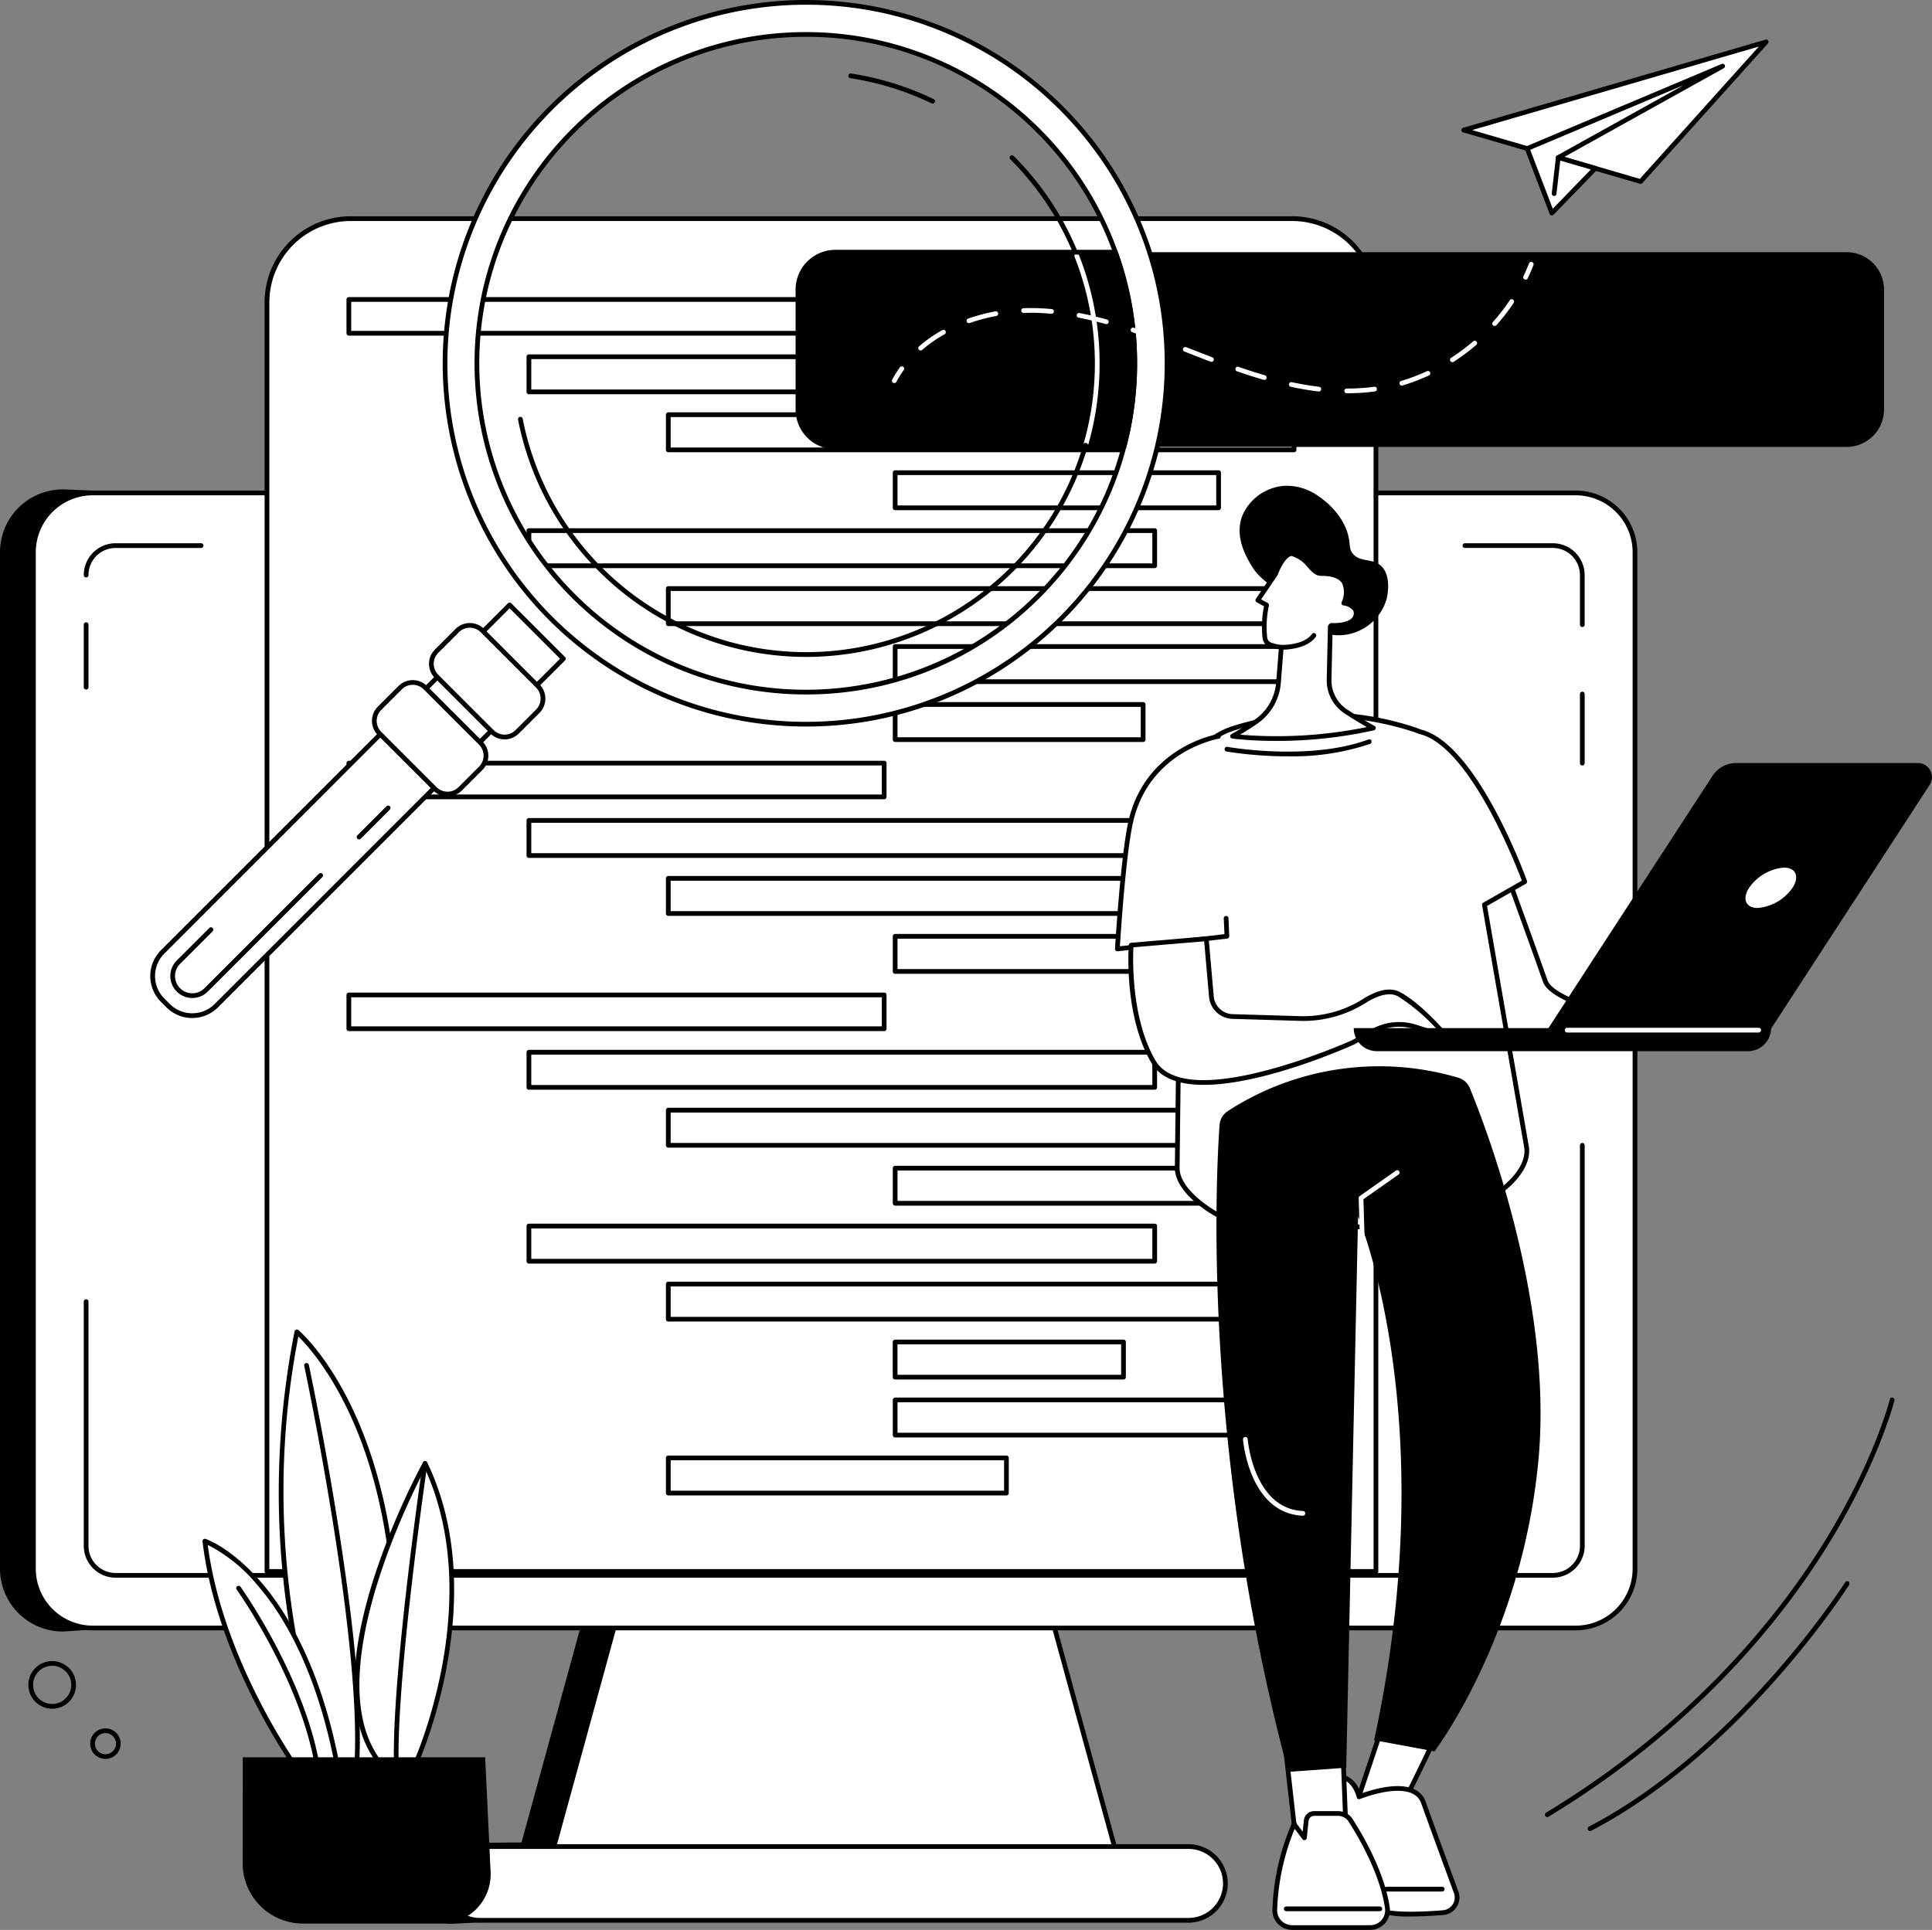 <svg xmlns="http://www.w3.org/2000/svg" xmlns:xlink="http://www.w3.org/1999/xlink" id="Raggruppa_243" data-name="Raggruppa 243" width="273.236" height="273" viewBox="0 0 273.236 273"><rect x="0" y="0" width="273.236" height="273" fill="#808080" stroke="none"/><defs><clipPath id="clip-path"><rect id="Rettangolo_225" data-name="Rettangolo 225" width="273.236" height="273" fill="none"></rect></clipPath></defs><g id="Raggruppa_242" data-name="Raggruppa 242" clip-path="url(#clip-path)"><path id="Tracciato_4064" data-name="Tracciato 4064" d="M214.871,215.3,8.884,207.346A8.894,8.894,0,0,0,0,216.23v143.8a8.894,8.894,0,0,0,8.884,8.885l74.429-5.042L73.758,398.75l-10.111.08a5.718,5.718,0,0,0,0,11.435l84.675-4.039c3.152,0-2.747-37.313-2.747-37.313S219.769,215.3,214.871,215.3" transform="translate(0 -138.117)"></path><path id="Tracciato_4065" data-name="Tracciato 4065" d="M297.5,636.194H244.968l-14.9,54.39H312.4Z" transform="translate(-153.252 -423.782)" fill="#fff"></path><path id="Tracciato_4066" data-name="Tracciato 4066" d="M311.731,690.252H229.4a.334.334,0,0,1-.322-.422l14.9-54.39a.334.334,0,0,1,.322-.245h52.528a.334.334,0,0,1,.322.245l14.9,54.39a.334.334,0,0,1-.322.422m-81.893-.668h81.455l-14.718-53.723H244.556Z" transform="translate(-152.586 -423.116)"></path><path id="Tracciato_4067" data-name="Tracciato 4067" d="M232.283,208.85H22.545a8.382,8.382,0,0,0-8.382,8.382v143.8a8.382,8.382,0,0,0,8.382,8.382H232.283a8.382,8.382,0,0,0,8.382-8.382v-143.8a8.382,8.382,0,0,0-8.382-8.382" transform="translate(-9.434 -139.119)" fill="#fff"></path><path id="Tracciato_4068" data-name="Tracciato 4068" d="M231.617,369.08H21.879a8.726,8.726,0,0,1-8.716-8.716v-143.8a8.726,8.726,0,0,1,8.716-8.716H231.617a8.726,8.726,0,0,1,8.716,8.716v143.8a8.725,8.725,0,0,1-8.716,8.716M21.879,208.517a8.057,8.057,0,0,0-8.048,8.048v143.8a8.057,8.057,0,0,0,8.048,8.048H231.617a8.057,8.057,0,0,0,8.048-8.048v-143.8a8.057,8.057,0,0,0-8.048-8.048Z" transform="translate(-8.768 -138.452)"></path><path id="Tracciato_4069" data-name="Tracciato 4069" d="M293.095,782.362H192.883a5.216,5.216,0,0,0,0,10.431H293.095a5.216,5.216,0,0,0,0-10.431" transform="translate(-125.009 -521.147)" fill="#fff"></path><path id="Tracciato_4070" data-name="Tracciato 4070" d="M292.429,792.461H192.216a5.549,5.549,0,1,1,0-11.1H292.429a5.549,5.549,0,1,1,0,11.1M192.216,782.03a4.881,4.881,0,1,0,0,9.763H292.429a4.881,4.881,0,1,0,0-9.763Z" transform="translate(-124.343 -520.481)"></path><path id="Tracciato_4071" data-name="Tracciato 4071" d="M36.479,507.364v34.55a4.167,4.167,0,0,0,4.167,4.167H243.912a4.168,4.168,0,0,0,4.168-4.167V485.255Z" transform="translate(-24.299 -323.238)" fill="#fff"></path><path id="Tracciato_4072" data-name="Tracciato 4072" d="M243.246,545.749H39.98a4.506,4.506,0,0,1-4.5-4.5V506.7a.334.334,0,0,1,.668,0v34.55a3.838,3.838,0,0,0,3.834,3.834H243.246a3.838,3.838,0,0,0,3.834-3.834V484.588a.334.334,0,0,1,.668,0v56.659a4.506,4.506,0,0,1-4.5,4.5" transform="translate(-23.633 -322.571)"></path><path id="Tracciato_4073" data-name="Tracciato 4073" d="M36.479,264.663v0Z" transform="translate(-24.299 -176.297)" fill="#fff"></path><path id="Tracciato_4074" data-name="Tracciato 4074" d="M35.813,273.172a.334.334,0,0,1-.334-.334V264a.334.334,0,1,1,.668,0v8.841a.334.334,0,0,1-.334.334" transform="translate(-23.633 -175.631)"></path><path id="Tracciato_4075" data-name="Tracciato 4075" d="M52.735,231.166H40.646a4.168,4.168,0,0,0-4.167,4.168Z" transform="translate(-24.299 -153.984)" fill="#fff"></path><path id="Tracciato_4076" data-name="Tracciato 4076" d="M35.813,235a.334.334,0,0,1-.334-.334,4.506,4.506,0,0,1,4.5-4.5H52.068a.334.334,0,0,1,0,.668H39.98a3.838,3.838,0,0,0-3.834,3.834.334.334,0,0,1-.334.334" transform="translate(-23.633 -153.318)"></path><path id="Tracciato_4077" data-name="Tracciato 4077" d="M637.127,242.35v-7.017a4.168,4.168,0,0,0-4.168-4.168H620.528Z" transform="translate(-413.346 -153.984)" fill="#fff"></path><path id="Tracciato_4078" data-name="Tracciato 4078" d="M636.46,242.018a.334.334,0,0,1-.334-.334v-7.017a3.838,3.838,0,0,0-3.834-3.834H619.861a.334.334,0,0,1,0-.668h12.431a4.507,4.507,0,0,1,4.5,4.5v7.017a.334.334,0,0,1-.334.334" transform="translate(-412.68 -153.318)"></path><path id="Tracciato_4079" data-name="Tracciato 4079" d="M670.243,303.827v0Z" transform="translate(-446.463 -195.876)" fill="#fff"></path><path id="Tracciato_4080" data-name="Tracciato 4080" d="M669.576,303.494a.334.334,0,0,1-.334-.334v-9.772a.334.334,0,1,1,.668,0v9.772a.334.334,0,0,1-.334.334" transform="translate(-445.796 -195.209)"></path><path id="Tracciato_4081" data-name="Tracciato 4081" d="M269.92,284H113.082V104.465A11.838,11.838,0,0,1,124.92,92.627H258.082a11.838,11.838,0,0,1,11.838,11.838Z" transform="translate(-75.326 -61.701)" fill="#fff"></path><path id="Tracciato_4082" data-name="Tracciato 4082" d="M269.253,283.667H112.415a.334.334,0,0,1-.334-.334V103.8a12.186,12.186,0,0,1,12.172-12.172H257.415A12.185,12.185,0,0,1,269.587,103.8V283.333a.334.334,0,0,1-.334.334M112.749,283h156.17V103.8a11.517,11.517,0,0,0-11.5-11.5H124.253a11.517,11.517,0,0,0-11.5,11.5Z" transform="translate(-74.659 -61.035)"></path><rect id="Rettangolo_204" data-name="Rettangolo 204" width="75.711" height="4.777" transform="translate(49.337 42.364)" fill="#fff"></rect><path id="Tracciato_4083" data-name="Tracciato 4083" d="M222.812,131.328H147.1a.334.334,0,0,1-.334-.334v-4.777a.334.334,0,0,1,.334-.334h75.711a.334.334,0,0,1,.334.334v4.777a.334.334,0,0,1-.334.334m-75.377-.668h75.043V126.55H147.435Z" transform="translate(-97.764 -83.853)"></path><rect id="Rettangolo_205" data-name="Rettangolo 205" width="88.499" height="4.972" transform="translate(74.804 50.464)" fill="#fff"></rect><path id="Tracciato_4084" data-name="Tracciato 4084" d="M311.878,155.785h-88.5a.334.334,0,0,1-.334-.334v-4.972a.334.334,0,0,1,.334-.334h88.5a.334.334,0,0,1,.334.334v4.972a.334.334,0,0,1-.334.334m-88.165-.668h87.831v-4.3H223.713Z" transform="translate(-148.575 -100.015)"></path><rect id="Rettangolo_206" data-name="Rettangolo 206" width="88.499" height="4.972" transform="translate(94.514 58.663)" fill="#fff"></rect><path id="Tracciato_4085" data-name="Tracciato 4085" d="M370.91,180.341h-88.5a.334.334,0,0,1-.334-.334v-4.973a.334.334,0,0,1,.334-.334h88.5a.334.334,0,0,1,.334.334v4.973a.334.334,0,0,1-.334.334m-88.165-.668h87.831v-4.305H282.745Z" transform="translate(-187.897 -116.371)"></path><rect id="Rettangolo_207" data-name="Rettangolo 207" width="45.743" height="4.972" transform="translate(126.598 66.861)" fill="#fff"></rect><path id="Tracciato_4086" data-name="Tracciato 4086" d="M424.25,204.9H378.507a.334.334,0,0,1-.334-.334V199.59a.334.334,0,0,1,.334-.334H424.25a.334.334,0,0,1,.334.334v4.972a.334.334,0,0,1-.334.334m-45.409-.668h45.075v-4.3H378.841Z" transform="translate(-251.909 -132.728)"></path><rect id="Rettangolo_208" data-name="Rettangolo 208" width="75.711" height="4.777" transform="translate(49.337 107.951)" fill="#fff"></rect><path id="Tracciato_4087" data-name="Tracciato 4087" d="M222.812,327.768H147.1a.334.334,0,0,1-.334-.334v-4.777a.334.334,0,0,1,.334-.334h75.711a.334.334,0,0,1,.334.334v4.777a.334.334,0,0,1-.334.334m-75.377-.668h75.043v-4.11H147.435Z" transform="translate(-97.764 -214.706)"></path><rect id="Rettangolo_209" data-name="Rettangolo 209" width="88.499" height="4.972" transform="translate(74.804 116.052)" fill="#fff"></rect><path id="Tracciato_4088" data-name="Tracciato 4088" d="M311.878,352.226h-88.5a.334.334,0,0,1-.334-.334V346.92a.334.334,0,0,1,.334-.334h88.5a.334.334,0,0,1,.334.334v4.972a.334.334,0,0,1-.334.334m-88.165-.668h87.831v-4.3H223.713Z" transform="translate(-148.575 -230.868)"></path><rect id="Rettangolo_210" data-name="Rettangolo 210" width="88.499" height="4.972" transform="translate(94.514 124.25)" fill="#fff"></rect><path id="Tracciato_4089" data-name="Tracciato 4089" d="M370.91,376.781h-88.5a.334.334,0,0,1-.334-.334v-4.972a.334.334,0,0,1,.334-.334h88.5a.334.334,0,0,1,.334.334v4.972a.334.334,0,0,1-.334.334m-88.165-.668h87.831v-4.3H282.745Z" transform="translate(-187.897 -247.225)"></path><rect id="Rettangolo_211" data-name="Rettangolo 211" width="56.415" height="4.972" transform="translate(126.598 132.449)" fill="#fff"></rect><path id="Tracciato_4090" data-name="Tracciato 4090" d="M434.921,401.336H378.507a.334.334,0,0,1-.334-.334V396.03a.334.334,0,0,1,.334-.334h56.414a.334.334,0,0,1,.334.334V401a.334.334,0,0,1-.334.334m-56.08-.668h55.747v-4.3H378.841Z" transform="translate(-251.909 -263.581)"></path><rect id="Rettangolo_212" data-name="Rettangolo 212" width="88.499" height="4.972" transform="translate(74.804 75.06)" fill="#fff"></rect><path id="Tracciato_4091" data-name="Tracciato 4091" d="M311.878,229.451h-88.5a.334.334,0,0,1-.334-.334v-4.973a.334.334,0,0,1,.334-.334h88.5a.334.334,0,0,1,.334.334v4.973a.334.334,0,0,1-.334.334m-88.165-.668h87.831v-4.3H223.713Z" transform="translate(-148.575 -149.084)"></path><rect id="Rettangolo_213" data-name="Rettangolo 213" width="88.499" height="4.972" transform="translate(94.514 83.258)" fill="#fff"></rect><path id="Tracciato_4092" data-name="Tracciato 4092" d="M370.91,254.006h-88.5a.334.334,0,0,1-.334-.334V248.7a.334.334,0,0,1,.334-.334h88.5a.334.334,0,0,1,.334.334v4.973a.334.334,0,0,1-.334.334m-88.165-.668h87.831v-4.3H282.745Z" transform="translate(-187.897 -165.441)"></path><rect id="Rettangolo_214" data-name="Rettangolo 214" width="35.072" height="4.972" transform="translate(126.598 99.655)" fill="#fff"></rect><path id="Tracciato_4093" data-name="Tracciato 4093" d="M413.579,303.116H378.507a.334.334,0,0,1-.334-.334v-4.973a.334.334,0,0,1,.334-.334h35.072a.334.334,0,0,1,.334.334v4.973a.334.334,0,0,1-.334.334m-34.738-.668h34.4v-4.305h-34.4Z" transform="translate(-251.909 -198.154)"></path><rect id="Rettangolo_215" data-name="Rettangolo 215" width="56.415" height="4.972" transform="translate(126.598 91.457)" fill="#fff"></rect><path id="Tracciato_4094" data-name="Tracciato 4094" d="M434.921,278.561H378.507a.334.334,0,0,1-.334-.334v-4.972a.334.334,0,0,1,.334-.334h56.414a.334.334,0,0,1,.334.334v4.972a.334.334,0,0,1-.334.334m-56.08-.668h55.747v-4.3H378.841Z" transform="translate(-251.909 -181.798)"></path><rect id="Rettangolo_216" data-name="Rettangolo 216" width="75.711" height="4.777" transform="translate(49.337 140.745)" fill="#fff"></rect><path id="Tracciato_4095" data-name="Tracciato 4095" d="M222.812,425.989H147.1a.334.334,0,0,1-.334-.334v-4.777a.334.334,0,0,1,.334-.334h75.711a.334.334,0,0,1,.334.334v4.777a.334.334,0,0,1-.334.334m-75.377-.668h75.043v-4.109H147.435Z" transform="translate(-97.764 -280.133)"></path><rect id="Rettangolo_217" data-name="Rettangolo 217" width="88.499" height="4.972" transform="translate(74.804 148.846)" fill="#fff"></rect><path id="Tracciato_4096" data-name="Tracciato 4096" d="M311.878,450.447h-88.5a.334.334,0,0,1-.334-.334v-4.972a.334.334,0,0,1,.334-.334h88.5a.334.334,0,0,1,.334.334v4.972a.334.334,0,0,1-.334.334m-88.165-.668h87.831v-4.3H223.713Z" transform="translate(-148.575 -296.295)"></path><rect id="Rettangolo_218" data-name="Rettangolo 218" width="85.653" height="4.972" transform="translate(94.514 157.044)" fill="#fff"></rect><path id="Tracciato_4097" data-name="Tracciato 4097" d="M368.064,475H282.411a.334.334,0,0,1-.334-.334v-4.973a.334.334,0,0,1,.334-.334h85.653a.334.334,0,0,1,.334.334v4.973a.334.334,0,0,1-.334.334m-85.319-.668H367.73v-4.3H282.745Z" transform="translate(-187.897 -312.651)"></path><rect id="Rettangolo_219" data-name="Rettangolo 219" width="56.415" height="4.972" transform="translate(126.598 165.243)" fill="#fff"></rect><path id="Tracciato_4098" data-name="Tracciato 4098" d="M434.921,499.557H378.507a.334.334,0,0,1-.334-.334v-4.972a.334.334,0,0,1,.334-.334h56.414a.334.334,0,0,1,.334.334v4.972a.334.334,0,0,1-.334.334m-56.08-.668h55.747v-4.3H378.841Z" transform="translate(-251.909 -329.008)"></path><rect id="Rettangolo_220" data-name="Rettangolo 220" width="47.82" height="4.972" transform="translate(94.514 206.235)" fill="#fff"></rect><path id="Tracciato_4099" data-name="Tracciato 4099" d="M330.231,622.332h-47.82a.334.334,0,0,1-.334-.334v-4.972a.334.334,0,0,1,.334-.334h47.82a.334.334,0,0,1,.334.334V622a.334.334,0,0,1-.334.334m-47.486-.668H329.9v-4.3H282.745Z" transform="translate(-187.897 -410.791)"></path><rect id="Rettangolo_221" data-name="Rettangolo 221" width="88.499" height="4.972" transform="translate(74.804 173.441)" fill="#fff"></rect><path id="Tracciato_4100" data-name="Tracciato 4100" d="M311.878,524.112h-88.5a.334.334,0,0,1-.334-.334V518.8a.334.334,0,0,1,.334-.334h88.5a.334.334,0,0,1,.334.334v4.973a.334.334,0,0,1-.334.334m-88.165-.668h87.831v-4.3H223.713Z" transform="translate(-148.575 -345.364)"></path><rect id="Rettangolo_222" data-name="Rettangolo 222" width="88.499" height="4.972" transform="translate(94.514 181.64)" fill="#fff"></rect><path id="Tracciato_4101" data-name="Tracciato 4101" d="M370.91,548.667h-88.5a.334.334,0,0,1-.334-.334v-4.972a.334.334,0,0,1,.334-.334h88.5a.334.334,0,0,1,.334.334v4.972a.334.334,0,0,1-.334.334M282.745,548h87.831v-4.3H282.745Z" transform="translate(-187.897 -361.721)"></path><rect id="Rettangolo_223" data-name="Rettangolo 223" width="56.415" height="4.972" transform="translate(126.598 198.036)" fill="#fff"></rect><path id="Tracciato_4102" data-name="Tracciato 4102" d="M434.921,597.777H378.507a.334.334,0,0,1-.334-.334v-4.972a.334.334,0,0,1,.334-.334h56.414a.334.334,0,0,1,.334.334v4.972a.334.334,0,0,1-.334.334m-56.08-.668h55.747V592.8H378.841Z" transform="translate(-251.909 -394.435)"></path><rect id="Rettangolo_224" data-name="Rettangolo 224" width="32.298" height="4.972" transform="translate(126.598 189.838)" fill="#fff"></rect><path id="Tracciato_4103" data-name="Tracciato 4103" d="M410.8,573.222h-32.3a.334.334,0,0,1-.334-.334v-4.972a.334.334,0,0,1,.334-.334h32.3a.334.334,0,0,1,.334.334v4.972a.334.334,0,0,1-.334.334m-31.964-.668h31.63v-4.3h-31.63Z" transform="translate(-251.909 -378.078)"></path><path id="Tracciato_4104" data-name="Tracciato 4104" d="M657.877,394.883c0-.443-24.736-4.351-26.332-8.871-2.381-6.745-5.35-14.856-5.35-14.856l-6.177,3.9,3.977,19.409Z" transform="translate(-413.007 -247.235)" fill="#fff"></path><path id="Tracciato_4105" data-name="Tracciato 4105" d="M657.211,394.55h0l-33.882-.417a.334.334,0,0,1-.323-.267l-3.977-19.408a.333.333,0,0,1,.149-.35l6.177-3.9a.334.334,0,0,1,.492.168c.03.081,3,8.189,5.351,14.86,1.142,3.233,15.981,6.394,22.317,7.744,4.036.859,4.036.859,4.034,1.24a.333.333,0,0,1-.334.332M623.6,393.469l30.785.379-1.015-.217c-11.188-2.383-21.7-5.023-22.808-8.174-2.059-5.833-4.587-12.767-5.207-14.464l-5.633,3.557Z" transform="translate(-412.341 -246.568)"></path><path id="Tracciato_4106" data-name="Tracciato 4106" d="M548.065,364.04,542.1,329.674l5.7-3.266s-6.986-19.351-14.82-21.211v0c-.286-.121-.577-.233-.877-.329a41.332,41.332,0,0,0-25.63-.116,10.511,10.511,0,0,0-7.221,10.487l-.608,51.794c.141,3.035,4.331,5.984,7.114,7.2,3.353,1.468,9.363.989,17.631.989a47.206,47.206,0,0,0,16.763-2.657c3.45-1.307,8.346-4.869,7.912-8.532" transform="translate(-332.158 -201.689)" fill="#fff"></path><path id="Tracciato_4107" data-name="Tracciato 4107" d="M513.97,374.983c-3.938,0-6.927-.18-9.009-1.092-2.858-1.252-7.165-4.281-7.314-7.494l.607-51.813a10.863,10.863,0,0,1,7.451-10.8,41.768,41.768,0,0,1,25.835.115c.269.086.543.188.86.321,7.914,1.892,14.761,20.624,15.048,21.42a.334.334,0,0,1-.148.4l-5.5,3.15,5.929,34.135,0,.018c.453,3.832-4.479,7.5-8.126,8.884a47.891,47.891,0,0,1-16.881,2.679c-1.735,0-3.346.021-4.9.041-1.372.018-2.656.034-3.851.034m4.335-72.517a40.018,40.018,0,0,0-12.393,1.952,10.2,10.2,0,0,0-6.991,10.154l-.607,51.813c.134,2.869,4.312,5.754,6.914,6.894,2.583,1.131,6.777,1.078,12.584,1,1.56-.02,3.174-.041,4.913-.041A47.232,47.232,0,0,0,539.37,371.6c3.343-1.266,8.1-4.738,7.7-8.172L541.1,329.076a.334.334,0,0,1,.163-.347l5.457-3.125c-.868-2.306-7.378-18.986-14.442-20.727a.321.321,0,0,1-.1-.024c-.318-.134-.587-.235-.849-.318a42.791,42.791,0,0,0-13.032-2.069" transform="translate(-331.493 -201.034)"></path><path id="Tracciato_4108" data-name="Tracciato 4108" d="M473.3,342.071s.766-12.947,1.884-17.95c2.354-10.524,12.392-12.116,12.392-12.116l1.218,28.267Z" transform="translate(-315.273 -207.833)" fill="#fff"></path><path id="Tracciato_4109" data-name="Tracciato 4109" d="M472.631,341.738a.334.334,0,0,1-.333-.354c.008-.13.78-13.031,1.892-18,2.376-10.623,12.563-12.357,12.665-12.373a.334.334,0,1,1,.105.659c-.1.015-9.844,1.688-12.119,11.859-.991,4.429-1.713,15.285-1.852,17.5l14.79-1.717-.1-2.214a.334.334,0,1,1,.667-.028l.109,2.524a.333.333,0,0,1-.3.346l-15.495,1.8-.038,0" transform="translate(-314.607 -207.167)"></path><path id="Tracciato_4110" data-name="Tracciato 4110" d="M527.648,315.652a54.94,54.94,0,0,1-8.669-.68.334.334,0,0,1,.119-.657c.115.021,11.611,2.047,19.943-1.041a.334.334,0,1,1,.232.626,34.433,34.433,0,0,1-11.625,1.752" transform="translate(-345.52 -208.664)"></path><path id="Tracciato_4111" data-name="Tracciato 4111" d="M479.04,398.647s-.754,9.874,3.158,16.5c4.672,7.916,28.238-2.746,28.238-2.746l2.741-1.552a7.617,7.617,0,0,1,6.091-.621l4.427,1.429s-3.656-4.384-6.766-6.06c-1.458-.786-3.348-.043-4.944.969a16.327,16.327,0,0,1-9.227,2.459l-9.375-.279a3.1,3.1,0,0,1-3-2.833l-.713-8.168Z" transform="translate(-319.06 -264.947)" fill="#fff"></path><path id="Tracciato_4112" data-name="Tracciato 4112" d="M488.662,417.747c-3.317,0-6.089-.823-7.43-3.094-3.92-6.643-3.234-16.29-3.2-16.7a.334.334,0,0,1,.3-.307l10.629-.9a.332.332,0,0,1,.361.3l.712,8.168a2.77,2.77,0,0,0,2.678,2.528l9.374.279a15.9,15.9,0,0,0,9.039-2.407c2.167-1.371,3.943-1.7,5.282-.98,3.13,1.687,6.713,5.959,6.864,6.14a.334.334,0,0,1-.359.532l-4.427-1.429a7.3,7.3,0,0,0-5.824.593l-2.741,1.552c-.719.327-12.772,5.719-21.26,5.719m-9.983-19.458c-.082,1.654-.318,10.184,3.129,16.025,1.195,2.025,3.725,2.768,6.793,2.768,8.4,0,20.849-5.571,21.019-5.649l2.714-1.538a7.972,7.972,0,0,1,6.358-.648l3.273,1.056a26.685,26.685,0,0,0-5.872-5.076c-1.382-.744-3.269.109-4.608.957a16.557,16.557,0,0,1-9.416,2.511l-9.375-.279a3.439,3.439,0,0,1-3.323-3.138l-.683-7.836Z" transform="translate(-318.382 -264.281)"></path><path id="Tracciato_4113" data-name="Tracciato 4113" d="M577.28,725.68l-5.109,15.244s5.565-.475,6.1-.371,7.041-13.9,7.041-13.9Z" transform="translate(-381.135 -483.39)" fill="#fff"></path><path id="Tracciato_4114" data-name="Tracciato 4114" d="M571.505,740.591a.334.334,0,0,1-.317-.44l5.109-15.243a.334.334,0,0,1,.357-.226l8.029.971a.334.334,0,0,1,.263.472c-.016.035-1.648,3.544-3.323,6.995-3.5,7.21-3.734,7.162-4.084,7.094-.333-.061-3.343.149-6,.376h-.028m5.339-15.213-4.861,14.5c1.418-.118,4.669-.37,5.526-.338.729-.861,4.339-8.352,6.638-13.283Z" transform="translate(-380.469 -482.725)"></path><path id="Tracciato_4115" data-name="Tracciato 4115" d="M565.188,755.241s7.684-3.15,9.1.8c1.807,5.028,4.633,12.7,4.633,12.7a2.152,2.152,0,0,1-1.855,2.873c-2.808.226-7,.409-8.947-.276-3.08-1.081-8.191-10.83-8.191-10.83l1.575-8.294s2.787-.393,3.681,3.024" transform="translate(-372.982 -501.058)" fill="#fff"></path><path id="Tracciato_4116" data-name="Tracciato 4116" d="M571.874,771.5a15.245,15.245,0,0,1-4.527-.5c-3.168-1.112-8.165-10.587-8.376-10.99a.334.334,0,0,1-.032-.217l1.575-8.295a.334.334,0,0,1,.281-.268,3.765,3.765,0,0,1,3.946,2.912c1.188-.44,5.107-1.737,7.51-.669a3.038,3.038,0,0,1,1.69,1.8c1.786,4.969,4.6,12.621,4.631,12.7a2.486,2.486,0,0,1-2.142,3.321c-1.408.113-3.028.206-4.557.206m-12.257-11.7c.554,1.037,5.193,9.6,7.951,10.568,1.446.508,4.575.6,8.81.258a1.819,1.819,0,0,0,1.568-2.427c-.027-.074-2.845-7.728-4.632-12.7a2.363,2.363,0,0,0-1.333-1.417c-2.535-1.128-7.284.79-7.331.81a.334.334,0,0,1-.45-.225c-.667-2.55-2.436-2.79-3.078-2.791Z" transform="translate(-372.316 -500.399)"></path><path id="Tracciato_4117" data-name="Tracciato 4117" d="M594.513,800.071h-7.892a.334.334,0,0,1,0-.668h7.892a.334.334,0,1,1,0,.668" transform="translate(-390.538 -532.499)"></path><path id="Tracciato_4118" data-name="Tracciato 4118" d="M544.085,736.1l1.736,15.334,6.983-1.916-.538-13.816Z" transform="translate(-362.426 -490.07)" fill="#fff"></path><path id="Tracciato_4119" data-name="Tracciato 4119" d="M545.154,751.106a.333.333,0,0,1-.332-.3l-1.736-15.334a.334.334,0,0,1,.316-.371l8.181-.4a.334.334,0,0,1,.35.321l.537,13.816a.334.334,0,0,1-.245.335l-6.983,1.915a.336.336,0,0,1-.088.012m-1.364-15.351,1.652,14.593,6.351-1.742-.514-13.214Z" transform="translate(-361.759 -489.403)"></path><path id="Tracciato_4120" data-name="Tracciato 4120" d="M542.419,784.475h11.049a2.448,2.448,0,0,0,2.425-2.8c-.369-2.5-1.57-6.634-5.173-12.328a2.151,2.151,0,0,0-1.816-1h-3.36a1.131,1.131,0,0,0-1.126,1.014l-.254,2.424-1.463-1.932a32.934,32.934,0,0,0-2.733,12.131,2.452,2.452,0,0,0,2.451,2.494" transform="translate(-359.684 -511.809)" fill="#fff"></path><path id="Tracciato_4121" data-name="Tracciato 4121" d="M552.8,784.142H541.753a2.786,2.786,0,0,1-2.785-2.835,33.6,33.6,0,0,1,2.766-12.268.334.334,0,0,1,.267-.189.342.342,0,0,1,.3.131l.953,1.258.166-1.584a1.463,1.463,0,0,1,1.458-1.313h3.36a2.47,2.47,0,0,1,2.1,1.155c3.645,5.76,4.851,9.954,5.222,12.458a2.782,2.782,0,0,1-2.755,3.187m-10.689-14.3a33.077,33.077,0,0,0-2.477,11.482,2.118,2.118,0,0,0,2.117,2.155H552.8a2.114,2.114,0,0,0,2.094-2.422c-.361-2.441-1.543-6.538-5.125-12.2a1.806,1.806,0,0,0-1.534-.844h-3.36a.8.8,0,0,0-.794.715l-.254,2.425a.334.334,0,0,1-.6.167Z" transform="translate(-359.017 -511.142)"></path><path id="Tracciato_4122" data-name="Tracciato 4122" d="M557.409,808.418H544.182a.334.334,0,1,1,0-.668h13.227a.334.334,0,1,1,0,.668" transform="translate(-362.268 -538.059)"></path><path id="Tracciato_4123" data-name="Tracciato 4123" d="M551.113,454.878a2.563,2.563,0,0,0-1.6-1.477,39.369,39.369,0,0,0-32.627,4.692,2.576,2.576,0,0,0-1.18,1.985c-.524,7.369-2.479,45.89,9.707,91.5l8.209-.585,1.673-77.985S547.45,501.6,537.563,547.1l8.538,1.577s12.494-16.429,14.732-41.534c1.979-22.208-7.5-46.868-9.72-52.263" transform="translate(-343.228 -300.932)"></path><path id="Tracciato_4124" data-name="Tracciato 4124" d="M534.994,619.957h-.015c-7.6-.328-8.457-10.679-8.464-10.784a.334.334,0,0,1,.666-.05c.008.1.825,9.865,7.828,10.167a.334.334,0,0,1-.014.667" transform="translate(-350.722 -405.543)" fill="#fff"></path><path id="Tracciato_4125" data-name="Tracciato 4125" d="M576.142,509.83a.334.334,0,0,1-.334-.324l-.289-9.755a.334.334,0,0,1,.142-.283l5.117-3.6a.334.334,0,0,1,.384.547l-4.971,3.495.284,9.575a.334.334,0,0,1-.324.344Z" transform="translate(-383.365 -330.269)" fill="#fff"></path><path id="Tracciato_4126" data-name="Tracciato 4126" d="M531.486,221.649c-3.122-2.685-3.834-3.051-4.742-4.588-.741-1.254-2.4-4.056-1.276-7.017a7,7,0,0,1,6.1-4.24,7.633,7.633,0,0,1,4.673,1.477c.372.241,3.657,2.433,4.306,6.013.176.972.044,1.418.487,2.027,1,1.371,2.8.672,4.054,1.809,1.572,1.431.843,4.474.783,4.711a7.115,7.115,0,0,1-7.188,5.1c-1.651-.173-1.473-.369-7.2-5.292" transform="translate(-349.773 -137.084)"></path><path id="Tracciato_4127" data-name="Tracciato 4127" d="M538.092,256.857a5.27,5.27,0,0,1-2.347-4.518l.171-7.507.152-.142s3.007.2,3.445-1.331-1.688-1.825-1.688-1.825,2.008-4.227-3.187-4.177c-1.4.013-1.894-2.3-4.183-2.818,0,0-1.132-.1-2.28,2.872l-2.513,3.719,1.255.688a14.085,14.085,0,0,0-.252,4.629,1.222,1.222,0,0,0,.839,1.023,7.75,7.75,0,0,0,1.486.322l-.4,5.025a7.414,7.414,0,0,1-3.137,5.47,37.107,37.107,0,0,1-3.355,2.089,61.871,61.871,0,0,0,19.913-1.164s-2.057-1.125-3.914-2.355" transform="translate(-347.777 -156.231)" fill="#fff"></path><path id="Tracciato_4128" data-name="Tracciato 4128" d="M527.607,260.367a51.843,51.843,0,0,1-6.226-.327.334.334,0,0,1-.113-.625,37.121,37.121,0,0,0,3.321-2.068,7.059,7.059,0,0,0,3-5.223l.379-4.71a8.015,8.015,0,0,1-1.231-.293,1.56,1.56,0,0,1-1.067-1.3,14.374,14.374,0,0,1,.206-4.493l-1.038-.57a.333.333,0,0,1-.116-.479l2.492-3.688c1.2-3.08,2.464-3.066,2.606-3.049a.345.345,0,0,1,.045.007,5.122,5.122,0,0,1,2.711,1.831c.5.546.887.978,1.387.978h.1c1.7,0,2.849.454,3.421,1.35a3.486,3.486,0,0,1,.131,2.921,2.466,2.466,0,0,1,1.4.894,1.479,1.479,0,0,1,.156,1.264c-.439,1.535-2.865,1.6-3.589,1.58l-.167,7.315a4.91,4.91,0,0,0,2.2,4.232c1.824,1.208,3.87,2.329,3.89,2.341a.334.334,0,0,1-.086.618,62.878,62.878,0,0,1-13.806,1.5m-5.115-.881a63.414,63.414,0,0,0,17.92-1.079c-.774-.443-2.016-1.173-3.172-1.939a5.574,5.574,0,0,1-2.5-4.8l.172-7.507a.333.333,0,0,1,.107-.238l.149-.14a.345.345,0,0,1,.251-.09c.761.05,2.8-.048,3.1-1.09a.83.83,0,0,0-.073-.715,2.164,2.164,0,0,0-1.341-.688.334.334,0,0,1-.255-.473,3.2,3.2,0,0,0,.061-2.662c-.451-.7-1.436-1.056-2.943-1.039-.8,0-1.334-.578-1.9-1.2a4.54,4.54,0,0,0-2.328-1.621c-.1.016-.984.209-1.931,2.659a.322.322,0,0,1-.035.066l-2.308,3.416.934.513a.334.334,0,0,1,.166.364,13.77,13.77,0,0,0-.247,4.519.891.891,0,0,0,.61.744,7.368,7.368,0,0,0,1.422.308.334.334,0,0,1,.294.359l-.4,5.025a7.724,7.724,0,0,1-3.278,5.716c-.937.658-1.842,1.216-2.481,1.593" transform="translate(-347.11 -155.564)"></path><path id="Tracciato_4129" data-name="Tracciato 4129" d="M542.749,270.891s3.3.116,4.605-1.677Z" transform="translate(-361.536 -179.329)" fill="#fff"></path><path id="Tracciato_4130" data-name="Tracciato 4130" d="M542.221,270.561c-.083,0-.135,0-.151,0a.333.333,0,0,1-.322-.345.326.326,0,0,1,.345-.322c.031,0,3.136.086,4.324-1.541a.334.334,0,1,1,.539.394c-1.247,1.708-4.047,1.816-4.736,1.816" transform="translate(-360.87 -178.663)"></path><path id="Tracciato_4131" data-name="Tracciato 4131" d="M686.936,361.028H655.4l23.379-35.956a4.017,4.017,0,0,1,3.372-1.8h25.594a2,2,0,0,1,1.745,3.075Z" transform="translate(-436.575 -215.335)"></path><path id="Tracciato_4132" data-name="Tracciato 4132" d="M746,370.451a6.666,6.666,0,0,1-4.922,2.854c-1.694,0-2.236-1.278-1.211-2.854a6.665,6.665,0,0,1,4.922-2.854c1.694,0,2.236,1.278,1.211,2.854" transform="translate(-492.492 -244.864)" fill="#fff"></path><path id="Tracciato_4133" data-name="Tracciato 4133" d="M629.18,438.854h-52.5a3.26,3.26,0,0,1-3.26-3.26h59.023a3.26,3.26,0,0,1-3.26,3.26" transform="translate(-381.964 -290.158)"></path><path id="Tracciato_4134" data-name="Tracciato 4134" d="M690.242,436.131H663.158a.334.334,0,1,1,0-.668h27.084a.334.334,0,1,1,0,.668" transform="translate(-441.521 -290.071)" fill="#fff"></path><path id="Tracciato_4135" data-name="Tracciato 4135" d="M486.306,106.849H343.294A5.294,5.294,0,0,0,338,112.143V129.1a5.294,5.294,0,0,0,5.294,5.294H486.306A5.294,5.294,0,0,0,491.6,129.1V112.143a5.294,5.294,0,0,0-5.294-5.294" transform="translate(-225.149 -71.174)"></path><path id="Tracciato_4136" data-name="Tracciato 4136" d="M275.543,15.888a51.079,51.079,0,1,0,0,72.237,51.079,51.079,0,0,0,0-72.237M272.317,84.9a46.515,46.515,0,1,1,0-65.782,46.515,46.515,0,0,1,0,65.782" transform="translate(-125.461 -0.618)" fill="#fff"></path><path id="Tracciato_4137" data-name="Tracciato 4137" d="M238.807,102.778a51.388,51.388,0,1,1,36.354-15.034,51.253,51.253,0,0,1-36.354,15.034m0-102.11a50.722,50.722,0,1,0,35.882,14.839A50.587,50.587,0,0,0,238.807.668m0,97.571A46.849,46.849,0,0,1,205.68,18.262a46.849,46.849,0,1,1,66.255,66.254l-.236-.236.236.236a46.544,46.544,0,0,1-33.128,13.722m0-93.031a46.182,46.182,0,0,0-32.655,78.837,46.181,46.181,0,0,0,65.311-65.31A45.88,45.88,0,0,0,238.807,5.208" transform="translate(-124.843 -0.001)"></path><path id="Tracciato_4138" data-name="Tracciato 4138" d="M66.073,312.221l.782.782a4.824,4.824,0,0,0,6.823,0l49.08-49.08-7.6-7.6L66.073,305.4a4.824,4.824,0,0,0,0,6.823" transform="translate(-43.071 -170.739)" fill="#fff"></path><path id="Tracciato_4139" data-name="Tracciato 4139" d="M69.6,314.084a5.125,5.125,0,0,1-3.648-1.511l-.781-.781a5.165,5.165,0,0,1,0-7.295l49.08-49.08a.335.335,0,0,1,.472,0l7.6,7.6a.334.334,0,0,1,0,.472l-49.08,49.08a5.124,5.124,0,0,1-3.647,1.511m-3.957-2.764.781.781a4.491,4.491,0,0,0,6.351,0l48.844-48.844-7.132-7.132L65.648,304.97a4.5,4.5,0,0,0,0,6.351" transform="translate(-42.41 -170.074)"></path><path id="Tracciato_4140" data-name="Tracciato 4140" d="M152.092,346.445l4.105-4.105Z" transform="translate(-101.312 -228.04)" fill="#fff"></path><path id="Tracciato_4141" data-name="Tracciato 4141" d="M151.426,346.114a.334.334,0,0,1-.236-.57l4.105-4.105a.334.334,0,1,1,.472.472l-4.105,4.105a.333.333,0,0,1-.236.1" transform="translate(-100.645 -227.374)"></path><path id="Tracciato_4142" data-name="Tracciato 4142" d="M78.573,378.55l-4.612,4.612a2.772,2.772,0,1,0,3.921,3.92l16.2-16.2Z" transform="translate(-48.727 -247.051)" fill="#fff"></path><path id="Tracciato_4143" data-name="Tracciato 4143" d="M75.256,387.56a3.106,3.106,0,0,1-2.2-5.3l4.612-4.612a.334.334,0,0,1,.472.472l-4.612,4.612a2.438,2.438,0,0,0,3.448,3.448l16.2-16.2a.334.334,0,0,1,.472.472l-16.2,16.2a3.1,3.1,0,0,1-2.2.908" transform="translate(-48.061 -246.384)"></path><path id="Tracciato_4144" data-name="Tracciato 4144" d="M183.462,272.191l7.829,7.829a2.527,2.527,0,0,0,3.573,0l2.908-2.908a2.527,2.527,0,0,0,0-3.573l-7.829-7.829a2.526,2.526,0,0,0-3.573,0l-2.908,2.908a2.527,2.527,0,0,0,0,3.573" transform="translate(-121.715 -176.501)" fill="#fff"></path><path id="Tracciato_4145" data-name="Tracciato 4145" d="M192.411,280.427a2.851,2.851,0,0,1-2.023-.836l-7.829-7.829a2.86,2.86,0,0,1,0-4.045l2.908-2.908a2.86,2.86,0,0,1,4.045,0l7.829,7.829a2.864,2.864,0,0,1,0,4.045l-2.908,2.909a2.851,2.851,0,0,1-2.023.836m-4.921-15.79a2.177,2.177,0,0,0-1.55.642l-2.909,2.908a2.192,2.192,0,0,0,0,3.1l7.829,7.829a2.2,2.2,0,0,0,3.1,0l2.908-2.909a2.2,2.2,0,0,0,0-3.1l-7.829-7.829a2.178,2.178,0,0,0-1.551-.642" transform="translate(-121.048 -175.836)"></path><path id="Tracciato_4146" data-name="Tracciato 4146" d="M159.293,296.36l7.829,7.829a2.527,2.527,0,0,0,3.573,0l2.908-2.908a2.527,2.527,0,0,0,0-3.573l-7.829-7.829a2.526,2.526,0,0,0-3.573,0l-2.908,2.908a2.527,2.527,0,0,0,0,3.573" transform="translate(-105.615 -192.601)" fill="#fff"></path><path id="Tracciato_4147" data-name="Tracciato 4147" d="M168.245,304.6a2.852,2.852,0,0,1-2.023-.836l-7.829-7.829a2.864,2.864,0,0,1,0-4.045l2.909-2.908a2.864,2.864,0,0,1,4.045,0l7.829,7.829a2.864,2.864,0,0,1,0,4.045l-2.908,2.908a2.852,2.852,0,0,1-2.023.836m-4.921-15.788a2.186,2.186,0,0,0-1.551.641l-2.908,2.908a2.2,2.2,0,0,0,0,3.1l7.829,7.829a2.2,2.2,0,0,0,3.1,0l2.908-2.908a2.2,2.2,0,0,0,0-3.1l-7.829-7.829a2.186,2.186,0,0,0-1.551-.641" transform="translate(-104.951 -191.937)"></path><path id="Tracciato_4148" data-name="Tracciato 4148" d="M371.245,35.388a.326.326,0,0,1-.145-.033,40.714,40.714,0,0,0-11.5-3.565.334.334,0,0,1,.1-.66,41.362,41.362,0,0,1,11.69,3.624.334.334,0,0,1-.145.634" transform="translate(-239.347 -20.733)"></path><path id="Tracciato_4149" data-name="Tracciato 4149" d="M437.166,80.369a.334.334,0,0,1-.31-.211,40.562,40.562,0,0,0-9.08-13.781.334.334,0,1,1,.472-.472,41.227,41.227,0,0,1,9.228,14.007.333.333,0,0,1-.31.457" transform="translate(-284.885 -43.836)"></path><path id="Tracciato_4150" data-name="Tracciato 4150" d="M456.689,134.859a.334.334,0,0,1-.32-.427,41.129,41.129,0,0,0-1.25-26.554.334.334,0,0,1,.621-.246,41.8,41.8,0,0,1,1.27,26.987.333.333,0,0,1-.32.241" transform="translate(-303.148 -71.555)" fill="#fff"></path><path id="Tracciato_4151" data-name="Tracciato 4151" d="M260.17,210.537a41.518,41.518,0,0,1-40.748-33.58.334.334,0,0,1,.655-.127,40.85,40.85,0,0,0,79.3,3.656.334.334,0,0,1,.641.187,41.531,41.531,0,0,1-39.849,29.864" transform="translate(-146.158 -117.61)"></path><path id="Tracciato_4152" data-name="Tracciato 4152" d="M383.436,134.063H342.628A5.634,5.634,0,0,1,337,128.435V111.476a5.634,5.634,0,0,1,5.628-5.628h39.608a.334.334,0,0,1,.314.221,46.788,46.788,0,0,1,1.209,27.744.334.334,0,0,1-.323.249m-40.809-27.547a4.965,4.965,0,0,0-4.96,4.96v16.959a4.966,4.966,0,0,0,4.96,4.96h40.55A46.116,46.116,0,0,0,382,106.516Z" transform="translate(-224.483 -70.508)"></path><path id="Tracciato_4153" data-name="Tracciato 4153" d="M654.734,651.477a.334.334,0,0,1-.174-.619c20.789-12.6,32.9-27.827,39.4-38.378,7.044-11.436,9.2-20,9.218-20.086a.334.334,0,0,1,.649.159c-.021.086-2.192,8.732-9.282,20.251-6.538,10.622-18.722,25.946-39.636,38.625a.334.334,0,0,1-.173.048" transform="translate(-435.909 -394.436)"></path><path id="Tracciato_4154" data-name="Tracciato 4154" d="M672.849,705.249a.334.334,0,0,1-.155-.63c21.226-11.08,36.1-34.342,36.248-34.575a.334.334,0,0,1,.564.357c-.149.235-15.115,23.645-36.5,34.811a.333.333,0,0,1-.154.038" transform="translate(-447.976 -446.226)"></path><path id="Tracciato_4155" data-name="Tracciato 4155" d="M620.018,30.233l25.013,7.275,17.752-19.744Z" transform="translate(-413.007 -11.833)" fill="#fff"></path><path id="Tracciato_4156" data-name="Tracciato 4156" d="M644.365,37.175a.33.33,0,0,1-.093-.013l-25.013-7.275a.334.334,0,0,1,0-.641l42.766-12.469a.334.334,0,0,1,.342.544L644.613,37.065a.333.333,0,0,1-.248.111m-23.819-7.609,23.711,6.9,16.829-18.716Z" transform="translate(-412.341 -11.166)"></path><path id="Tracciato_4157" data-name="Tracciato 4157" d="M650.38,48.805l-3.491-9.129,27.642-11.654L651.286,40.955l5.229,1.521Z" transform="translate(-430.906 -18.666)" fill="#fff"></path><path id="Tracciato_4158" data-name="Tracciato 4158" d="M649.714,48.473a.345.345,0,0,1-.067-.007.334.334,0,0,1-.245-.208l-3.49-9.129a.334.334,0,0,1,.182-.427l27.642-11.654a.334.334,0,0,1,.292.6L651.482,40.191l4.46,1.3a.334.334,0,0,1,.147.553l-6.134,6.329a.337.337,0,0,1-.24.1m-3.063-9.281,3.188,8.338,5.384-5.555-4.7-1.366a.334.334,0,0,1-.069-.612l17.883-9.949Z" transform="translate(-430.24 -18)"></path><path id="Tracciato_4159" data-name="Tracciato 4159" d="M657.632,71.517l-.039,0a.334.334,0,0,1-.294-.37l.588-5.094a.334.334,0,0,1,.664.076l-.588,5.094a.334.334,0,0,1-.331.3" transform="translate(-437.839 -43.801)"></path><path id="Tracciato_4160" data-name="Tracciato 4160" d="M378.155,157.575a.33.33,0,0,1-.158-.04.334.334,0,0,1-.136-.452,16.147,16.147,0,0,1,1.081-1.736.334.334,0,0,1,.543.389,15.327,15.327,0,0,0-1.036,1.663.334.334,0,0,1-.294.176" transform="translate(-251.675 -103.387)" fill="#fff"></path><path id="Tracciato_4161" data-name="Tracciato 4161" d="M449.645,140.075h-.094a.334.334,0,1,1,0-.668h.1a29.106,29.106,0,0,0,3.045-.159q.377-.04.751-.091a.334.334,0,0,1,.09.662q-.385.053-.771.093a29.551,29.551,0,0,1-3.119.163m-4.032-.249-.04,0c-1.258-.151-2.579-.375-3.923-.665a.334.334,0,1,1,.141-.653c1.324.286,2.624.506,3.862.654a.334.334,0,0,1-.039.665m11.733-.839a.334.334,0,0,1-.095-.654,27,27,0,0,0,3.644-1.381.334.334,0,1,1,.281.606,27.7,27.7,0,0,1-3.735,1.415.349.349,0,0,1-.1.014m-19.452-.8a.335.335,0,0,1-.093-.013c-1.194-.347-2.43-.743-3.777-1.208a.334.334,0,0,1,.218-.631c1.337.462,2.563.854,3.746,1.2a.334.334,0,0,1-.093.654m26.6-2.508a.334.334,0,0,1-.181-.614,28.919,28.919,0,0,0,3.128-2.332.334.334,0,0,1,.434.508,29.584,29.584,0,0,1-3.2,2.386.331.331,0,0,1-.181.053m-34.07-.049a.336.336,0,0,1-.118-.022q-.561-.213-1.118-.429-1.023-.4-2.048-.8l-.52-.2a.334.334,0,1,1,.243-.622l.52.2q1.025.4,2.046.8.555.215,1.114.427a.334.334,0,0,1-.119.646m-41.128-1.607a.334.334,0,0,1-.219-.586,19.735,19.735,0,0,1,3.288-2.3.334.334,0,0,1,.326.583,19.042,19.042,0,0,0-3.177,2.217.333.333,0,0,1-.219.082m33.758-1.236a.335.335,0,0,1-.117-.021c-1.367-.512-2.58-.945-3.709-1.324a.334.334,0,0,1,.213-.633c1.137.382,2.357.818,3.73,1.333a.334.334,0,0,1-.117.646m47.422-2.23a.334.334,0,0,1-.249-.556,28.366,28.366,0,0,0,2.389-3.084.334.334,0,0,1,.555.372,29.121,29.121,0,0,1-2.445,3.156.335.335,0,0,1-.25.112m-54.915-.259a.33.33,0,0,1-.089-.012c-1.333-.367-2.581-.662-3.817-.9a.334.334,0,1,1,.127-.655c1.253.243,2.518.541,3.868.913a.334.334,0,0,1-.089.656m-19.431-.142a.334.334,0,0,1-.11-.649,26.209,26.209,0,0,1,3.864-1.021.334.334,0,0,1,.122.656,25.551,25.551,0,0,0-3.765.995.334.334,0,0,1-.11.019m11.683-1.329h-.031c-.541-.049-1.081-.086-1.607-.11-.408-.018-.825-.039-1.235-.027-.351,0-.707.007-1.059.021a.334.334,0,1,1-.027-.667c.369-.015.752-.027,1.109-.022.413,0,.831.009,1.241.028.536.024,1.087.062,1.638.112a.334.334,0,0,1-.03.666" transform="translate(-259.094 -84.446)" fill="#fff"></path><path id="Tracciato_4162" data-name="Tracciato 4162" d="M645.552,113.467a.334.334,0,0,1-.3-.478c.285-.6.549-1.207.785-1.816a.334.334,0,0,1,.623.241c-.242.625-.512,1.251-.8,1.862a.334.334,0,0,1-.3.19" transform="translate(-429.793 -73.913)" fill="#fff"></path><path id="Tracciato_4163" data-name="Tracciato 4163" d="M15.389,710.506a3.375,3.375,0,0,1-3.21-4.412,3.369,3.369,0,1,1,3.21,4.412M12.814,706.3a2.7,2.7,0,1,0,1.343-1.574,2.706,2.706,0,0,0-1.343,1.574" transform="translate(-8.003 -468.789)"></path><path id="Tracciato_4164" data-name="Tracciato 4164" d="M40.356,736.606a2.159,2.159,0,1,1,.663-4.213,2.16,2.16,0,0,1-.663,4.213m0-3.651a1.494,1.494,0,1,0,.462.073,1.484,1.484,0,0,0-.462-.073m-1.734.929h0Z" transform="translate(-25.441 -487.791)"></path><path id="Tracciato_4165" data-name="Tracciato 4165" d="M126.653,628.043s-12.66-27.75-5.4-63.724c0,0,19.621,16.442,12.548,63.724Z" transform="translate(-79.273 -375.904)" fill="#fff"></path><path id="Tracciato_4166" data-name="Tracciato 4166" d="M133.165,627.711h-7.15a.334.334,0,0,1-.3-.2,92.165,92.165,0,0,1-5.446-18.445,117.4,117.4,0,0,1,.025-45.483.334.334,0,0,1,.542-.19c.2.17,5.016,4.279,9.022,14.263,3.684,9.181,7.307,25.268,3.642,49.766a.334.334,0,0,1-.33.284m-6.932-.668h6.644c3.573-24.19,0-40.066-3.643-49.134-3.263-8.13-7.137-12.361-8.406-13.6-6.6,33.62,4.316,60.207,5.406,62.738" transform="translate(-78.635 -375.238)"></path><path id="Tracciato_4167" data-name="Tracciato 4167" d="M136.311,634.28h-.018a.334.334,0,0,1-.316-.352c.97-17.746-7.031-55.62-7.112-56a.334.334,0,1,1,.653-.139c.081.381,8.1,38.341,7.125,56.176a.333.333,0,0,1-.333.315" transform="translate(-85.835 -384.701)"></path><path id="Tracciato_4168" data-name="Tracciato 4168" d="M160.819,620.051s-16.312,29.47-6.5,42.223h5.249s10.489-23.037,1.251-42.223" transform="translate(-100.703 -413.029)" fill="#fff"></path><path id="Tracciato_4169" data-name="Tracciato 4169" d="M158.86,661.941h-5.249a.334.334,0,0,1-.264-.131c-4.14-5.38-4.3-14.195-.483-26.2a102.541,102.541,0,0,1,6.955-16.39.334.334,0,0,1,.593.017c9.2,19.106-1.143,42.274-1.248,42.506a.334.334,0,0,1-.3.2m-5.083-.668h4.864c.967-2.253,9.588-23.372,1.451-41.144-2.193,4.177-14.932,29.627-6.315,41.144" transform="translate(-99.995 -412.362)"></path><path id="Tracciato_4170" data-name="Tracciato 4170" d="M167.191,662.72a.334.334,0,0,1-.334-.321c-.472-12.162,4.007-42.758,4.052-43.065a.334.334,0,1,1,.661.1c-.045.307-4.515,30.842-4.046,42.942a.334.334,0,0,1-.321.346h-.013" transform="translate(-111.124 -412.361)"></path><path id="Tracciato_4171" data-name="Tracciato 4171" d="M86.781,652.956s13.895,4.741,18.926,32.808h-5.465s-11.405-15.414-13.461-32.808" transform="translate(-57.807 -434.947)" fill="#fff"></path><path id="Tracciato_4172" data-name="Tracciato 4172" d="M105.041,685.432H99.575a.334.334,0,0,1-.268-.135c-.115-.155-11.482-15.686-13.524-32.967a.334.334,0,0,1,.439-.355c.145.049,3.606,1.268,7.72,5.975,3.771,4.314,8.815,12.516,11.427,27.09a.334.334,0,0,1-.329.393m-5.295-.668h4.9c-2.6-14.14-7.495-22.119-11.162-26.33a22.1,22.1,0,0,0-6.962-5.61c2.09,16.025,12.125,30.4,13.229,31.94" transform="translate(-57.14 -434.281)"></path><path id="Tracciato_4173" data-name="Tracciato 4173" d="M111.564,697.908a.334.334,0,0,1-.329-.279c-2.069-12.5-11.024-25.1-11.114-25.227a.334.334,0,0,1,.543-.389c.091.127,9.136,12.847,11.23,25.507a.334.334,0,0,1-.275.384.3.3,0,0,1-.055,0" transform="translate(-66.651 -447.549)"></path><path id="Tracciato_4174" data-name="Tracciato 4174" d="M102.808,744.546h34.28l.769,16.215a6.971,6.971,0,0,1-6.964,7.3H111.315a8.521,8.521,0,0,1-8.521-8.529Z" transform="translate(-68.473 -495.957)"></path></g></svg>